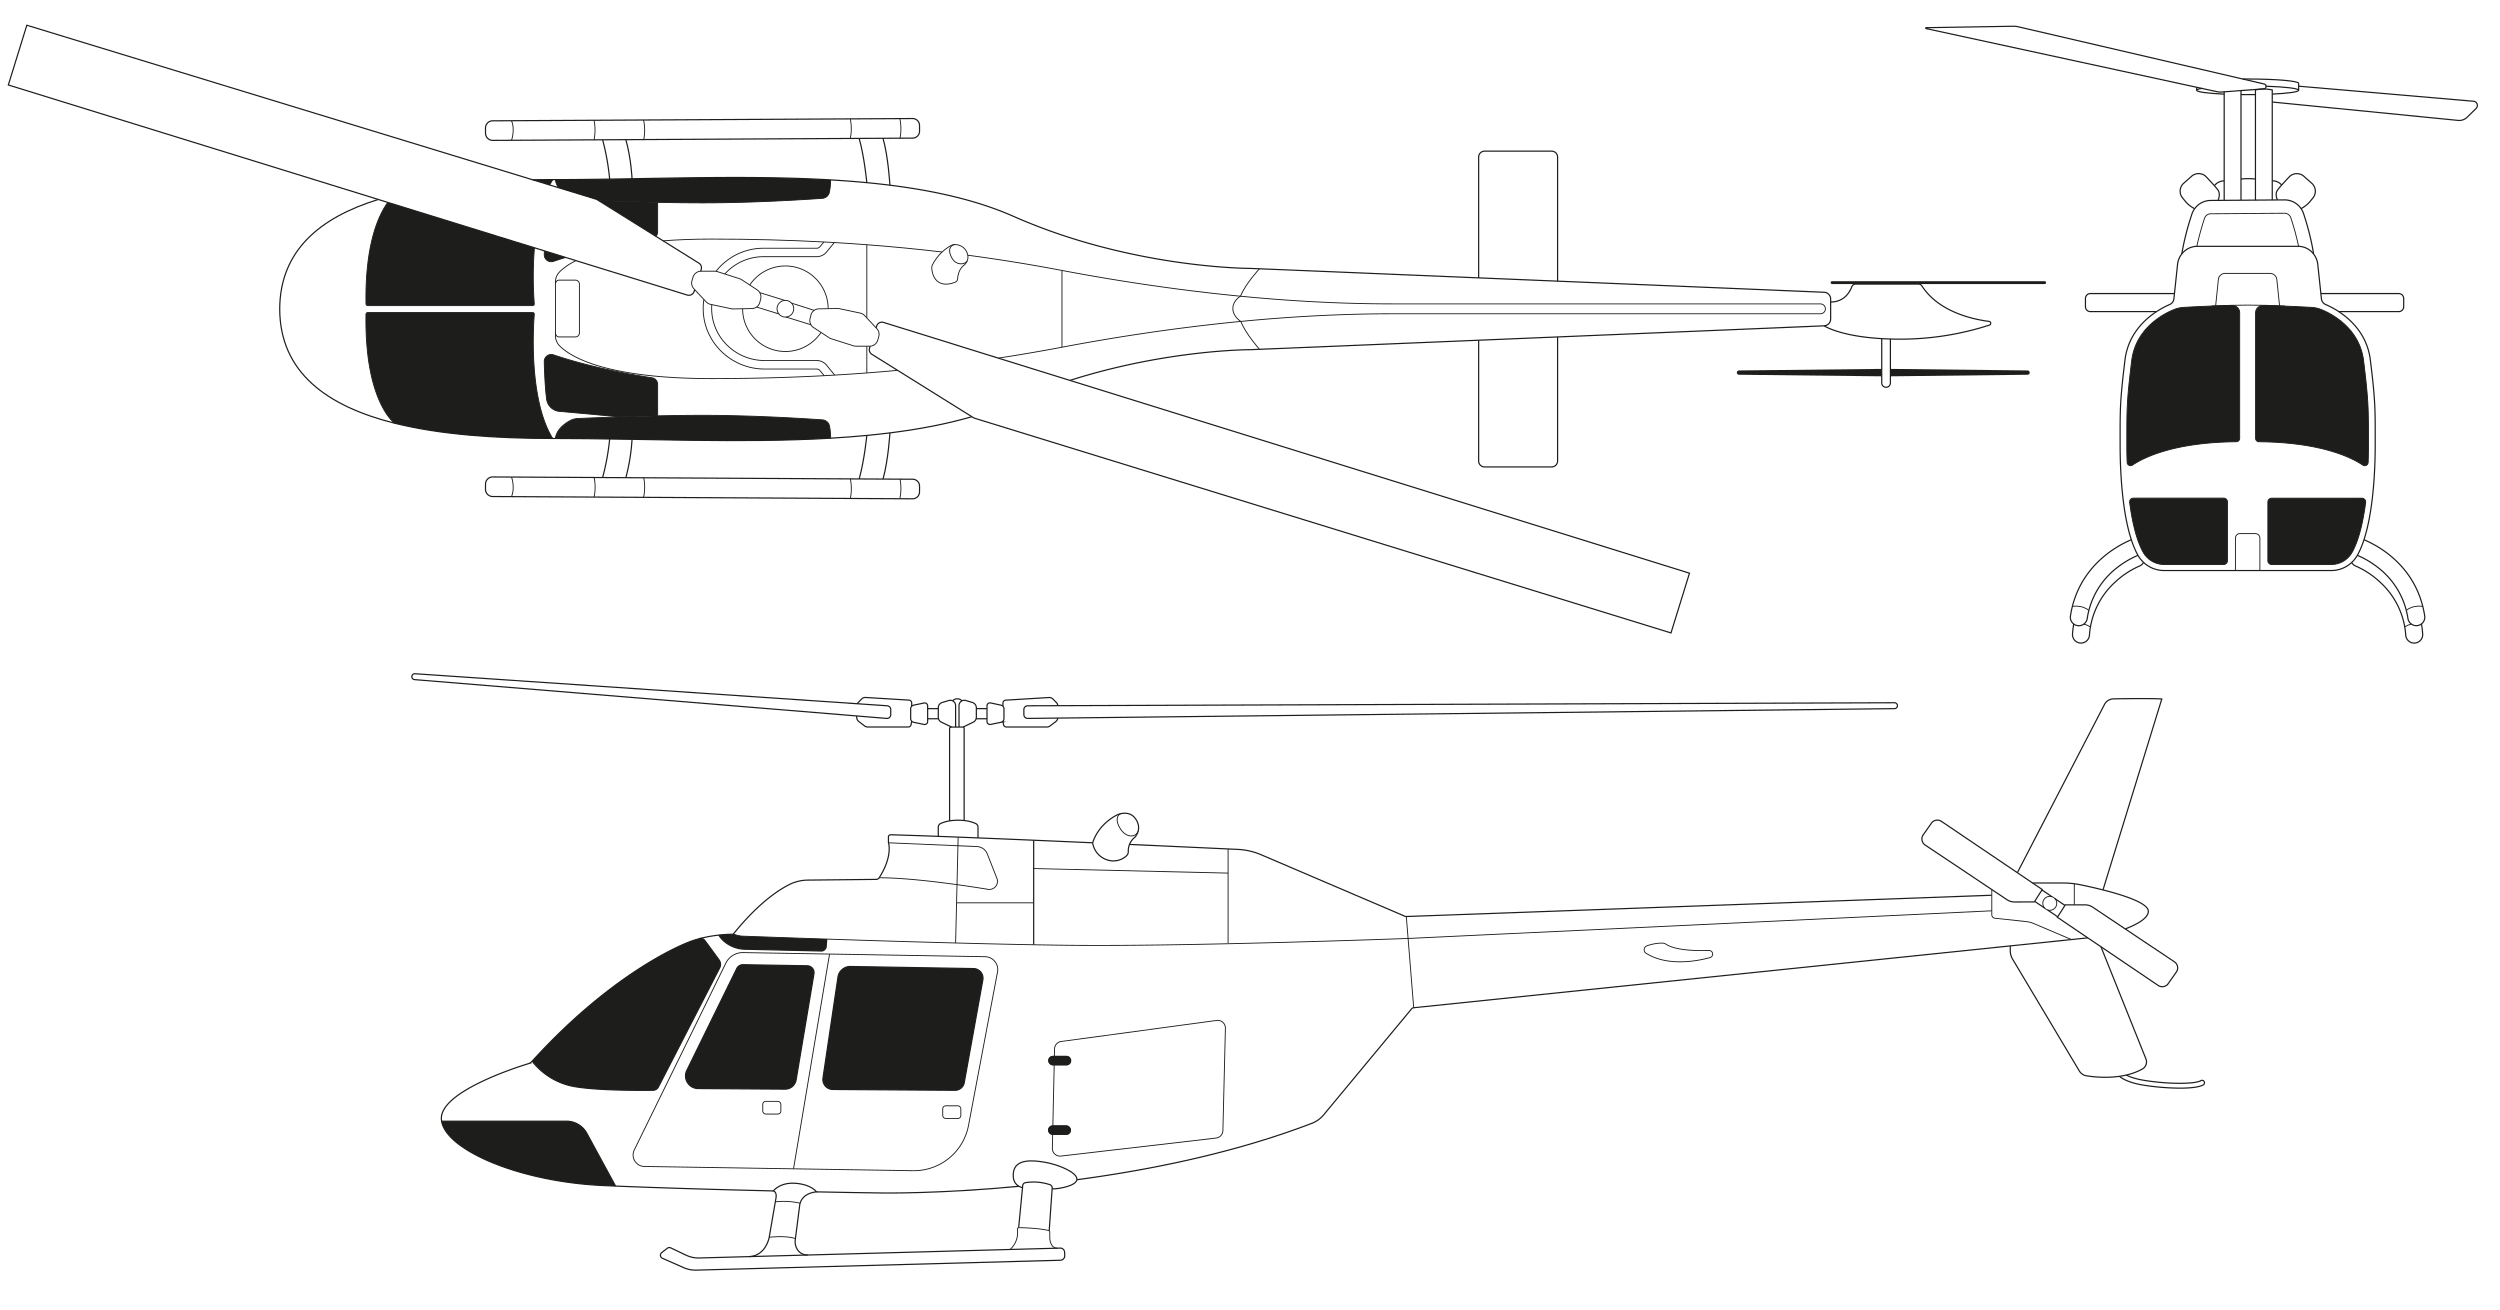 <svg viewBox="0 0 2061.8 1080" xmlns="http://www.w3.org/2000/svg" data-name="Capa 2" id="Capa_2"><defs><style>.cls-1,.cls-2{fill:none;stroke:#1d1d1b;stroke-miterlimit:10;}.cls-2{stroke-width:0.75px;}.cls-3{fill:#1d1d1b;}</style></defs><path d="M801.52,343.67c-21,6.08-43.69,10.37-67.59,13.35q-9.4,1.17-19,2.09-14.7,1.39-29.85,2.27c-74.14,4.32-155.29.22-229.23.22-46.7,0-92.41-3.07-130.3-12.55h0c-55.78-14-94.64-41.79-94.87-94.16v0c.21-48,32.89-75.42,81.32-90.4" class="cls-1"></path><path d="M882.39,313.74c79.66-25.43,148.51-25.34,148.51-25.34l7.8-.32,465.7-19.37a5.6,5.6,0,0,0,5.37-5.6V246.64a5.6,5.6,0,0,0-5.37-5.6l-465.7-19.37-7.8-.32s-97.71.13-195-42.9c-29.6-13.09-64.33-21-102-25.72q-9.4-1.17-19-2.09c-61-5.81-128.44-4.34-193.63-3.22q-9.27.17-18.46.31c-15.89.24-31.6.42-47,.42q-8.31,0-16.56.14" class="cls-1"></path><path d="M325.51,349.05s-24.87-17.53-23.68-89.93a1.39,1.39,0,0,1,1.38-1.35H439.26a1.37,1.37,0,0,1,1.37,1.47c-.81,10.16-4.64,70.34,15.19,102.36" class="cls-2"></path><path d="M319.84,166.93c-7.26,10-18.83,33.82-18,83.74a1.39,1.39,0,0,0,1.38,1.36H439.26a1.36,1.36,0,0,0,1.36-1.47,304.53,304.53,0,0,1,.12-46.22" class="cls-2"></path><path d="M455.81,148.19q-1.31,2.12-2.48,4.4" class="cls-2"></path><circle r="6.89" cy="254.62" cx="647.73" class="cls-2"></circle><path d="M612.45,254.7a35.29,35.29,0,0,0,64.69,19.42" class="cls-2"></path><path d="M618.32,235.11A35.29,35.29,0,0,1,683,254.53" class="cls-2"></path><path d="M590.48,223.81a51.54,51.54,0,0,1,3.74-4.24,49.65,49.65,0,0,1,35.6-14.84h43.72a3.57,3.57,0,0,0,2.75-1.3l3.17-3.87" class="cls-2"></path><path d="M580.49,247h0a49.69,49.69,0,0,0-.55,8.12c.35,27.15,23,49.23,50.59,49.23h43a3.57,3.57,0,0,1,2.75,1.3l3.44,4.21" class="cls-2"></path><path d="M597.76,226a42.84,42.84,0,0,1,32.06-14.31h43.72a10.54,10.54,0,0,0,8.16-3.87l6.4-7.82" class="cls-2"></path><path d="M587.05,251.29c-.1,1.22-.14,2.46-.12,3.71.31,23.58,20,42.32,43.6,42.32h43a10.54,10.54,0,0,1,8.16,3.87l6.68,8.16" class="cls-2"></path><path d="M740.26,305.44q-12.48,1.15-25.37,2.13t-26.51,1.78q-4.3.25-8.65.48c-29.24,1.56-60.09,2.4-92.8,2.4-88.94,0-117.25-18.58-125.6-27.2a11.57,11.57,0,0,1-3.22-8V232.42a11.57,11.57,0,0,1,3.22-8c2.45-2.54,6.64-5.93,13.58-9.46" class="cls-2"></path><path d="M546.9,198.62c11.75-.92,25-1.45,40-1.45,32.61,0,63.37.84,92.53,2.39q4.35.23,8.64.48,13.62.78,26.79,1.79c21.56,1.63,42.21,3.65,62.11,6h0" class="cls-2"></path><path d="M798.15,210.49c27.21,3.62,53,7.86,77.66,12.55,45.18,8.58,95.16,16.2,147.25,21.25,40.94,4,83.19,6.33,125.44,6.33h352.85a4.08,4.08,0,1,1,0,8.16H1148.5c-42.18,0-84.35,2.36-125.23,6.31-52.17,5.05-102.22,12.68-147.46,21.27q-25.44,4.83-52.54,9h0" class="cls-2"></path><path d="M577.82,223.75l.48-1.48a4.54,4.54,0,0,0-1.92-5.25l-29.48-18.4-6-3.72-46.42-29-.94-.59h0l-1.42-.89-31.47-9.62-7.34-2.24-14.08-4.3L22.12,20.81,6.87,70.09l305.07,94.39,7.9,2.45,120.9,37.41,8.2,2.54,17.6,5.44,8.37,2.59,91.88,28.43a4.55,4.55,0,0,0,5.67-3l.49-1.5h0" class="cls-1"></path><polyline points="647.25 247.75 647.24 247.75 626.58 241.36" class="cls-2"></polyline><line y2="253.25" x2="624.01" y1="258.93" x1="642.36" class="cls-2"></line><path d="M572.28,238.17,582.42,249a6.93,6.93,0,0,0,3.6,2l17.19,3.64a6.91,6.91,0,0,0,1.57.15l15.36-.32a6.86,6.86,0,0,0,6.54-5.26l.68-2.8a6.88,6.88,0,0,0-2.93-7.37l-12.85-8.41a7,7,0,0,0-1.68-.79l-18.34-5.85a7,7,0,0,0-2.08-.32H578.15a6.89,6.89,0,0,0-6.6,4.93l-.84,2.86A6.9,6.9,0,0,0,572.28,238.17Z" class="cls-2"></path><path d="M717.64,285.48l-.48,1.49a4.55,4.55,0,0,0,1.92,5.25l21.18,13.22,63.06,39.35L1378.1,522l15.25-49.28L823.27,295.34l-94.6-29.44a4.54,4.54,0,0,0-5.67,3l-.49,1.51" class="cls-1"></path><line y2="250.02" x2="652.86" y1="255.97" x1="671.48" class="cls-2"></line><polyline points="668.88 267.88 648.23 261.48 648.22 261.48 648.21 261.48 648.2 261.48" class="cls-2"></polyline><path d="M723.18,271.07,713,260.2a6.85,6.85,0,0,0-3.6-2l-17.19-3.65a6.33,6.33,0,0,0-1.57-.14l-15.35.31a6.9,6.9,0,0,0-6.55,5.26l-.67,2.8a6.85,6.85,0,0,0,2.92,7.37l12.85,8.41a7,7,0,0,0,1.68.8l18.34,5.84a6.71,6.71,0,0,0,2.09.32h11.32a6.87,6.87,0,0,0,6.6-4.93l.84-2.86A6.86,6.86,0,0,0,723.18,271.07Z" class="cls-2"></path><path d="M458.11,361.6s-.21-7.73,11.72-14.54a14.75,14.75,0,0,1,6.61-1.88c12.7-.59,60.19-2.65,103.49-2.65,41.5,0,84.37,2.76,98.36,3.74a6.36,6.36,0,0,1,5.8,5.15,49.39,49.39,0,0,1,.95,10" class="cls-2"></path><path d="M685,148.42a48.8,48.8,0,0,1-1,10,6.33,6.33,0,0,1-5.79,5.14c-14,1-56.86,3.74-98.36,3.74-12.48,0-25.32-.17-37.56-.43-16.3-.34-31.55-.84-43.57-1.29h0l-5.21-.2" class="cls-2"></path><path d="M458.11,148.19s-.08,2.86,2.56,6.64" class="cls-2"></path><path d="M502.8,362.15A196.61,196.61,0,0,1,497,393.82" class="cls-1"></path><path d="M521.26,362.35a160.22,160.22,0,0,1-5.1,31.59" class="cls-1"></path><path d="M714.89,359.11s-2,20.55-6.31,35.86" class="cls-1"></path><path d="M733.94,357s-1.35,22.74-5.69,38.06" class="cls-1"></path><path transform="translate(2.18 -3.12) rotate(0.31)" d="M406.36,394.28H752.65a5.72,5.72,0,0,1,5.72,5.72v4.7a5.72,5.72,0,0,1-5.72,5.72H406.36a5.95,5.95,0,0,1-5.95-5.95v-4.25a5.95,5.95,0,0,1,5.95-5.95Z" class="cls-1"></path><path d="M490,393.79a40.89,40.89,0,0,1,0,16.14" class="cls-2"></path><path d="M530.91,394a40.22,40.22,0,0,1-.14,16.14" class="cls-2"></path><path d="M701.31,394.94a40.89,40.89,0,0,1,0,16.14" class="cls-2"></path><path d="M742.25,395.16a40.22,40.22,0,0,1-.14,16.14" class="cls-2"></path><path d="M421.86,393.43a26.18,26.18,0,0,1,1.36,8.43,19.47,19.47,0,0,1-1.36,7.71" class="cls-2"></path><path d="M502.8,147.73A199,199,0,0,0,497,115.3" class="cls-1"></path><path d="M521.26,147.42s-.76-16.92-5.1-32.24" class="cls-1"></path><path d="M714.89,150.64s-2-21.17-6.31-36.49" class="cls-1"></path><path d="M733.94,152.73s-1.35-23.37-5.69-38.69" class="cls-1"></path><path transform="translate(-0.57 3.13) rotate(-0.31)" d="M406.36,98.71H752.65a5.72,5.72,0,0,1,5.72,5.72v4.7a5.72,5.72,0,0,1-5.72,5.72H406.36a5.95,5.95,0,0,1-5.95-5.95v-4.25a5.95,5.95,0,0,1,5.95-5.95Z" class="cls-1"></path><path d="M489.93,99.19a40.89,40.89,0,0,1,0,16.14" class="cls-2"></path><path d="M530.77,99a40.22,40.22,0,0,1,.14,16.14" class="cls-2"></path><path d="M701.27,98.05a40.89,40.89,0,0,1,0,16.14" class="cls-2"></path><path d="M742.11,97.83a40.22,40.22,0,0,1,.14,16.14" class="cls-2"></path><path d="M421.86,115.7a26.21,26.21,0,0,0,1.36-8.44,19.39,19.39,0,0,0-1.36-7.7" class="cls-2"></path><path d="M542.37,343V317a5.5,5.5,0,0,0-4.68-5.44c-12.7-1.92-49.06-8-81.21-18.91a5.77,5.77,0,0,0-7.62,5.6c.19,8.18.68,20.82,1.95,30.84a11.67,11.67,0,0,0,10.51,10.16l50.08,4.55" class="cls-2"></path><path d="M542.37,166.83v24.36a5.47,5.47,0,0,1-1.44,3.71" class="cls-2"></path><polyline points="498.8 165.54 498.76 165.54 494.51 165.93" class="cls-1"></polyline><path d="M448.94,206.88c0,1.08-.06,2.1-.08,3.06a5.77,5.77,0,0,0,7.62,5.6q5-1.69,10.06-3.22" class="cls-2"></path><path d="M458.11,275s.34,2.89,3.07,2.89h13.36a3.32,3.32,0,0,0,3.32-3.31V234.36a3.32,3.32,0,0,0-3.32-3.32H461.18c-2.73,0-3.07,2.9-3.07,2.9" class="cls-2"></path><line y2="285.49" x2="714.89" y1="307.57" x1="714.89" class="cls-2"></line><line y2="201.83" x2="714.89" y1="262.18" x1="714.89" class="cls-2"></line><line y2="286.36" x2="875.82" y1="223.04" x1="875.82" class="cls-2"></line><path d="M1038.7,288.08s-11.38-12.83-15.41-23c0,0-6.54-4-6.54-10.67s6.33-10.15,6.33-10.15c4-10.15,15.62-22.61,15.62-22.61" class="cls-2"></path><path d="M1219.47,229.19V129.55a4.89,4.89,0,0,1,4.9-4.89h55.32a4.89,4.89,0,0,1,4.89,4.89V231.9" class="cls-1"></path><path d="M1284.58,277.85V380.2a4.89,4.89,0,0,1-4.89,4.89h-55.32a4.89,4.89,0,0,1-4.9-4.89V280.56" class="cls-1"></path><path d="M1504.4,268.71s16.35,11,62.82,11a239,239,0,0,0,73.5-11.6,1.57,1.57,0,0,0-.31-3.05c-13.13-1.66-41.43-7.68-55.35-29.21a3.55,3.55,0,0,0-3-1.58h-51.49a3.61,3.61,0,0,0-3.39,2.31c-1.57,4.17-6.12,12.5-17.42,12.5" class="cls-1"></path><path d="M1551.9,279.29V316a3.58,3.58,0,0,0,7.15,0V279.6" class="cls-1"></path><path d="M1551.9,310.36l-117.73-1.29a1.77,1.77,0,0,1-1.76-1.77h0a1.78,1.78,0,0,1,1.76-1.78l117.73-1.29Z" class="cls-3"></path><path d="M1559.05,304.23l113.23,1.29a1.74,1.74,0,0,1,1.66,1.78h0a1.73,1.73,0,0,1-1.66,1.77l-113.23,1.29Z" class="cls-3"></path><rect rx="1.19" height="2.38" width="177.7" y="231.89" x="1509.77" class="cls-3"></rect><path d="M768.8,218.89a3.13,3.13,0,0,0-.29,1c-.27,2.25.52,9.46,5.6,12.78,4.45,2.9,10.52,1.45,13.91-.08a3,3,0,0,0,1.76-2.55c.15-2.68,1-7.92,5.07-11.17,2.54-2,5.46-6.67,1.5-12.67a10.45,10.45,0,0,0-8.46-4.45,7.82,7.82,0,0,0-4,1A37.91,37.91,0,0,0,768.8,218.89Z" class="cls-2"></path><path d="M787.89,201.74c-1.88-.46-7.82,2.54-2.69,11.3,3.73,6.38,11,5,12.38,2.22" class="cls-2"></path><path d="M498.8,165.54c12,.45,27.27,1,43.57,1.29v24.36a5.47,5.47,0,0,1-1.44,3.71l-46.42-29,4.25-.39Z" class="cls-3"></path><path d="M448.94,206.88l17.6,5.44q-5.07,1.53-10.06,3.22a5.77,5.77,0,0,1-7.62-5.6C448.88,209,448.91,208,448.94,206.88Z" class="cls-3"></path><path d="M455.81,148.15v0q-1.31,2.12-2.48,4.4l-14.08-4.3Q447.5,148.14,455.81,148.15Z" class="cls-3"></path><path d="M458.11,148.19v0c14.65,0,29.59-.19,44.69-.42q9.19-.14,18.46-.31c54.72-.94,111-2.13,163.78,1v0a48.8,48.8,0,0,1-1,10,6.33,6.33,0,0,1-5.79,5.14c-14,1-56.86,3.74-98.36,3.74-12.48,0-25.32-.17-37.56-.43-16.3-.34-31.55-.84-43.57-1.29h0l-5.19-.2h0l-1.42-.89-31.47-9.62C458,151.05,458.11,148.19,458.11,148.19Z" class="cls-3"></path><path d="M684.08,351.42a48.73,48.73,0,0,1,1,10c-52.75,3.07-109,1.88-163.78.95q-9.25-.16-18.46-.31c-15.1-.23-30-.4-44.69-.41,0,0-.21-7.74,11.72-14.54a14.62,14.62,0,0,1,6.61-1.88c5.73-.27,18.59-.84,35-1.38,9.39-.31,19.94-.62,31-.85,12.24-.26,25.08-.43,37.56-.43,41.5,0,84.37,2.76,98.36,3.74A6.35,6.35,0,0,1,684.08,351.42Z" class="cls-3"></path><path d="M542.37,317v26c-11,.23-21.58.54-31,.85h0l-50.08-4.55a11.67,11.67,0,0,1-10.51-10.16c-1.27-10-1.76-22.66-1.95-30.84a5.77,5.77,0,0,1,7.62-5.6c19.09,6.5,39.66,11.27,55.89,14.48,11.1,2.19,20.16,3.65,25.32,4.43A5.5,5.5,0,0,1,542.37,317Z" class="cls-3"></path><path d="M440.62,259.24c-.8,10.16-4.63,70.33,15.18,102.36-46.7,0-92.4-3.07-130.29-12.55h0c-.73-.54-24.83-18.62-23.66-89.91a1.39,1.39,0,0,1,1.38-1.36H439.26A1.35,1.35,0,0,1,440.62,259.24Z" class="cls-3"></path><path d="M319.84,166.93l120.9,37.41a304.53,304.53,0,0,0-.12,46.22,1.36,1.36,0,0,1-1.36,1.47h-136a1.39,1.39,0,0,1-1.38-1.36C301,200.75,312.58,176.92,319.84,166.93Z" class="cls-3"></path><path d="M1663.77,719.69,1735.59,581a8.58,8.58,0,0,1,7.48-4.64c9.76-.16,30.81-.42,39.81.09l-48.51,157.52" class="cls-1"></path><path d="M931.53,696.42c39.68,1.79,73.47,3.36,89.47,4.11a54.9,54.9,0,0,1,19,4.37l118.66,50.76a2.63,2.63,0,0,0,1.14.21l482.86-17.55" class="cls-1"></path><path d="M637.86,982.18c-45.65-1.08-98.63-2.6-139.75-4.41C425.33,974.56,364,946.45,364,922.28c0-21.86,60.15-41.5,71.64-45a7.15,7.15,0,0,0,3.24-2.07c58.69-64.61,110.78-90.81,128.35-97.9,15.48-6.26,32.52-6.78,36.56-6.81a1.92,1.92,0,0,0,1.46-.72c19.57-24.13,35.72-35.15,45.33-40.08a35.11,35.11,0,0,1,15.69-3.86l56.44-.6A2.7,2.7,0,0,0,725,724c10.7-16.59,8.22-27.3,7.77-28.88a1.61,1.61,0,0,1-.06-.44V690.2a1.74,1.74,0,0,1,1.8-1.75c36.42,1,104.82,3.89,166.74,6.62" class="cls-1"></path><path d="M840.36,978.37h0c-65.73,6.23-112.11,5.52-112.11,5.52-10.84-.11-30.52-.43-54.81-.93" class="cls-1"></path><path d="M888.13,972.94c60.7-8.11,130.49-22.18,193.93-46.57a23.34,23.34,0,0,0,9.56-6.91l72.52-87.41a2.65,2.65,0,0,1,1.77-.95l492-51,50.46-5.23,13.48-1.4" class="cls-1"></path><path d="M1752.76,766.09c9.69-3.71,19-8.79,19-14.54,0-6.67-19.92-13.19-37.44-17.63-7-1.78-13.7-3.23-18.52-4.22-1.7-.35-3.42-.64-5.14-.86a71.68,71.68,0,0,0-9.37-.61h-24.95" class="cls-1"></path><path d="M1732.71,780.82l37.07,92.46a6.7,6.7,0,0,1-2.92,8.35c-16.06,9-37.31,7-46,5.63a8.48,8.48,0,0,1-6-4l-54.95-92.1a13.94,13.94,0,0,1-2-7.15v-3.83" class="cls-1"></path><path d="M576.73,774.11a4,4,0,0,1,4.45,1.44c1.36,1.73,8.18,11.08,11.82,16.08a6.32,6.32,0,0,1,.51,6.64L543,896.43a5,5,0,0,1-4.43,2.74c-11.13.14-49.86.3-67.68-3.62a56.62,56.62,0,0,1-32-20.39" class="cls-1"></path><path d="M604.49,770.29l2.49.79a21,21,0,0,0,5.72,1c23.31.86,180.22,6.6,271.29,7.55,98.55,1,278.29-5.71,278.29-5.71l480.39-22.76" class="cls-2"></path><path d="M732.73,695.07l73,3.11a9.6,9.6,0,0,1,8.52,6.08l7.94,20.2a6.68,6.68,0,0,1-7.28,9c-20.2-3.29-62.27-9.55-90-9.55" class="cls-2"></path><path d="M598.61,794.32,523.1,948.4a9.44,9.44,0,0,0,8.33,13.6L753,965.5a45.82,45.82,0,0,0,45.75-37.31l23.93-126.6A10.65,10.65,0,0,0,812.38,789l-199.52-3.38A15.58,15.58,0,0,0,598.61,794.32Z" class="cls-2"></path><line y2="963.94" x2="654.44" y1="786.8" x1="684.15" class="cls-2"></line><path d="M656.56,890.62a9.12,9.12,0,0,1-9,7.61l-71.83-.49a10.41,10.41,0,0,1-9.28-15l41.19-84a5.61,5.61,0,0,1,5-3.13l53.14.9a5.67,5.67,0,0,1,5.5,6.61Z" class="cls-1"></path><path d="M678.74,889.05l12.36-83.23a10.25,10.25,0,0,1,10.3-8.73l101.52,1.72a7.91,7.91,0,0,1,7.64,9.3l-15.35,84.83a7.65,7.65,0,0,1-7.58,6.24l-100.79-.68A8.25,8.25,0,0,1,678.74,889.05Z" class="cls-1"></path><line y2="786.97" x2="694.09" y1="786.8" x1="694.12" class="cls-1"></line><path d="M364,924.66H467.1A19.21,19.21,0,0,1,484,934.71l23.65,43.46" class="cls-1"></path><path d="M592.83,771.14a20.81,20.81,0,0,0,5,5.69,27,27,0,0,0,16.59,6l62.93,1.47a4,4,0,0,0,4-3.66l.48-6.12" class="cls-1"></path><rect rx="2.43" height="10.47" width="14.94" y="908.32" x="629.05" class="cls-2"></rect><rect rx="2.43" height="10.47" width="14.94" y="911.98" x="777.48" class="cls-2"></rect><path d="M666.12,1035a9.76,9.76,0,0,1-9-5.34,12.21,12.21,0,0,1-1.22-7.33l3.63-28.46c1.79-10.47,13.88-10.88,13.88-10.88s-4.09-6.06-17.2-7.08-18.38,6.29-18.38,6.29,2.94.56,2.17,5.67l-5.62,32.55s-2.67,15.4-16.72,15.91" class="cls-1"></path><path d="M574.29,1047.5a24.12,24.12,0,0,1-10.36-2l-17.6-7.77a2.74,2.74,0,0,1-.59-4.68l4.59-3.58a2.74,2.74,0,0,1,2.87-.31l12.6,6a24,24,0,0,0,11,2.32l297.51-8.14a3.62,3.62,0,0,1,3.71,3.52l.08,2.77a3.62,3.62,0,0,1-3.52,3.71Z" class="cls-1"></path><path d="M639.45,991.19a61,61,0,0,1,20.47,1.12" class="cls-2"></path><path d="M634.41,1020.4s12.42-1.7,21.63,1" class="cls-2"></path><path d="M833.1,1030.42l.39-.36a18.37,18.37,0,0,0,5.73-13.4v-3.3a.86.86,0,0,1,.88-.86c3.38,0,15.81.32,24.58,2.28a1.41,1.41,0,0,1,1.09,1.39v4.15a13.92,13.92,0,0,0,.54,4c.7,2.31,2.27,5.17,5.76,5.07" class="cls-2"></path><path d="M840.1,1012.5l3.36-34.74a2.68,2.68,0,0,1,2.23-2.39,42.72,42.72,0,0,1,20.24,1.68,2.69,2.69,0,0,1,1.83,2.74l-2.47,35.3" class="cls-1"></path><path d="M843.29,979.47s-9.18-1.36-7.47-12.77,16.77-9.75,25.87-8.17c11.74,2,27.27,8.65,26.44,14.41-.74,5.17-15.25,7.73-20.42,7.55" class="cls-1"></path><path d="M875.25,858.91l128.14-17.33a6.36,6.36,0,0,1,7.22,6.46l-2.06,84.37a6.36,6.36,0,0,1-5.63,6.16L875,953.43a6.36,6.36,0,0,1-7.1-6.46l1.81-81.89A6.37,6.37,0,0,1,875.25,858.91Z" class="cls-2"></path><rect rx="3.91" height="7.83" width="18.89" y="870.79" x="864.41" class="cls-3"></rect><rect rx="3.91" height="7.83" width="18.89" y="928.14" x="864.41" class="cls-3"></rect><line y2="777.72" x2="788.11" y1="690.4" x1="790.2" class="cls-2"></line><line y2="779.18" x2="852.49" y1="692.96" x1="852.49" class="cls-1"></line><line y2="777.72" x2="1012.83" y1="700.15" x1="1012.83" class="cls-2"></line><line y2="744.57" x2="852.49" y1="744.57" x1="789.16" class="cls-2"></line><line y2="720.06" x2="1012.83" y1="716.32" x1="852.49" class="cls-2"></line><path d="M901.32,694.49a2.28,2.28,0,0,0-.08,1.24,17.54,17.54,0,0,0,12.11,13.51,15.9,15.9,0,0,0,15.56-3.32,4.62,4.62,0,0,0,1.61-3.63,14.36,14.36,0,0,1,5.55-11.89s6.65-7.15,0-15.7c-5.36-6.89-14.3-2.81-14.3-2.81S906.88,678.27,901.32,694.49Z" class="cls-1"></path><path d="M924.06,671.19c-1.83.52-5.13,4.66,0,12.45s12.79,7,14.56,1.93" class="cls-2"></path><line y2="831.1" x2="1165.91" y1="755.87" x1="1159.81" class="cls-2"></line><path d="M1753.56,886.62c2.85,1.48,7.52,3.19,15,4.41,19.07,3.11,41.25,3.22,46.52.23a2,2,0,0,1,2,3.48c-3.39,1.92-10.7,2.68-19.14,2.68a199.3,199.3,0,0,1-30-2.45c-11.84-1.93-17.46-5.13-20-7.3" class="cls-1"></path><path d="M1358.35,780a39.05,39.05,0,0,1,12.13-2.22,7,7,0,0,1,3.93,1.17c3,2,11.91,5.64,35,4.93a3,3,0,0,1,3.07,3h0a3,3,0,0,1-2.15,2.85c-7.61,2.14-33.83,8.23-52.65-3.46A3.46,3.46,0,0,1,1358.35,780Z" class="cls-2"></path><path d="M1696.24,745a5.74,5.74,0,0,1-5.75,5.75,5.66,5.66,0,0,1-1.8-.29,5.52,5.52,0,0,1-2.4-1.55,5.74,5.74,0,0,1,4.2-9.65,5.48,5.48,0,0,1,2,.35,5.58,5.58,0,0,1,2.17,1.39A5.71,5.71,0,0,1,1696.24,745Z" class="cls-2"></path><path d="M1684,734l.25-.4-7.9-5.34-12.62-8.54-62.61-42.33a6,6,0,0,0-8.24,1.5l-6.76,9.58a6,6,0,0,0,1.56,8.43l55,36.73,12.51,8.36a11.15,11.15,0,0,0,6.25,1.89l16.34-.05.27-.42" class="cls-1"></path><polyline points="1692.44 739.65 1684.04 733.97 1678.04 743.38 1686.29 748.95" class="cls-1"></polyline><path d="M1794.9,801.64l-6.75,9.58a6,6,0,0,1-8.25,1.51l-47.19-31.91-10.83-7.32-25.12-17,.25-.39,6-9.41.27-.43,16.34,0a11.14,11.14,0,0,1,6.24,1.88l26.9,18,40.58,27.12A6,6,0,0,1,1794.9,801.64Z" class="cls-1"></path><line y2="750.5" x2="1688.69" y1="756.12" x1="1697.01" class="cls-1"></line><line y2="741.04" x2="1694.61" y1="746.71" x1="1703.01" class="cls-1"></line><path d="M1708.4,774.9l-31.18-13.25a21.27,21.27,0,0,0-6.11-1.59l-25.87-2.78a2.88,2.88,0,0,1-2.57-2.87V733.6" class="cls-2"></path><line y2="746.23" x2="1710.71" y1="728.84" x1="1710.71" class="cls-2"></line><path d="M806.58,691v-8.86a3.23,3.23,0,0,0-1.85-2.91c-2.38-1.13-7.11-2.78-14.53-2.78s-12.15,1.65-14.53,2.78a3.23,3.23,0,0,0-1.85,2.91v7.6" class="cls-1"></path><path d="M795.15,676.75v-76a1.13,1.13,0,0,0-1.13-1.14h-9.73a1.14,1.14,0,0,0-1.14,1.14V677" class="cls-1"></path><path d="M784.79,599.64l-7.85-3.8a4.58,4.58,0,0,1-3.12-4.34v-7.76a4.6,4.6,0,0,1,3.28-4.4l5.38-1.6a4.38,4.38,0,0,1,5.63,4.2v17.7" class="cls-1"></path><line y2="592.77" x2="765.01" y1="592.77" x1="774" class="cls-1"></line><line y2="584.43" x2="765.01" y1="584.43" x1="773.82" class="cls-1"></line><path d="M762.05,597.45l-8.52-1.76a3.12,3.12,0,0,1-2.48-3.05v-8.09a3.11,3.11,0,0,1,2.48-3l8.52-1.77a2.46,2.46,0,0,1,3,2.41V595A2.46,2.46,0,0,1,762.05,597.45Z" class="cls-1"></path><path d="M751.89,594.75v0l-.49,2.84a2.45,2.45,0,0,1-2.41,2H715.72a4.48,4.48,0,0,1-2.73-.93l-4.69-3.6a4.48,4.48,0,0,1-1.76-3.56v-1.09" class="cls-1"></path><path d="M707.09,580.41a4.08,4.08,0,0,1,.69-1l2.68-2.8a4.48,4.48,0,0,1,3.52-1.39l35.61,2.17a2.43,2.43,0,0,1,2.3,2.43v2.58h0" class="cls-1"></path><path d="M342.25,555.64l389.47,26.44a3.12,3.12,0,0,1,2.9,3.11v4.19a3.11,3.11,0,0,1-3.37,3.11l-389.37-32a2.43,2.43,0,0,1-2.23-2.42h0A2.44,2.44,0,0,1,342.25,555.64Z" class="cls-1"></path><path d="M790.92,599.64v-17.7a4.38,4.38,0,0,1,5.63-4.2l5.38,1.6a4.59,4.59,0,0,1,3.28,4.4v7.76a4.58,4.58,0,0,1-3.11,4.34l-7.85,3.8" class="cls-1"></path><line y2="592.77" x2="805.03" y1="592.77" x1="814.02" class="cls-1"></line><line y2="584.43" x2="805.21" y1="584.43" x1="814.02" class="cls-1"></line><path d="M817,597.45l8.52-1.76a3.11,3.11,0,0,0,2.47-3.05v-8.09a3.1,3.1,0,0,0-2.47-3L817,579.74a2.46,2.46,0,0,0-3,2.41V595A2.46,2.46,0,0,0,817,597.45Z" class="cls-1"></path><path d="M827.14,594.75v0l.49,2.84a2.45,2.45,0,0,0,2.41,2h33.27a4.48,4.48,0,0,0,2.73-.93l4.7-3.6a4.44,4.44,0,0,0,1.69-2.9" class="cls-1"></path><path d="M872.45,582a4.43,4.43,0,0,0-1.2-2.55l-2.68-2.8a4.48,4.48,0,0,0-3.52-1.39l-35.61,2.17a2.43,2.43,0,0,0-2.3,2.43v2.58h0" class="cls-1"></path><path d="M1562.26,579.57l-714.94,2.51a3.12,3.12,0,0,0-2.91,3.11v4.19a3.12,3.12,0,0,0,3.38,3.11l714.83-8.06a2.43,2.43,0,0,0,2.24-2.43h0A2.44,2.44,0,0,0,1562.26,579.57Z" class="cls-1"></path><path d="M785.61,578a5.36,5.36,0,0,1,7.81,0" class="cls-1"></path><path d="M879.39,870.79a3.92,3.92,0,1,1,0,7.83h-9.95l.17-7.83Z" class="cls-3"></path><path d="M879.39,928.14a3.92,3.92,0,0,1,0,7.83H868.17l.18-7.82Z" class="cls-3"></path><path d="M869.61,870.79l-.17,7.83h-1.11a3.92,3.92,0,0,1,0-7.83Z" class="cls-3"></path><path d="M868.35,928.14l-.18,7.82a3.91,3.91,0,0,1,.16-7.82Z" class="cls-3"></path><path d="M802.92,798.82a7.9,7.9,0,0,1,7.64,9.3l-15.35,84.82a7.65,7.65,0,0,1-7.58,6.24l-100.8-.68a8.24,8.24,0,0,1-8.09-9.45l12.36-83.23a10.23,10.23,0,0,1,10.29-8.72Z" class="cls-3"></path><path d="M681.9,774.51h0l-.47,6.11a4,4,0,0,1-4,3.66h-.08l-62.93-1.46a27.09,27.09,0,0,1-16.59-6,21,21,0,0,1-5-5.69h0a109.07,109.07,0,0,1,10.95-.69,1.71,1.71,0,0,0,.71-.16l2.49.79a21,21,0,0,0,5.72,1C621.21,772.4,647.5,773.37,681.9,774.51Z" class="cls-3"></path><path d="M665.74,796.49a5.68,5.68,0,0,1,5.5,6.61l-14.69,87.53a9.11,9.11,0,0,1-9,7.6l-71.82-.49a10.41,10.41,0,0,1-9.28-15l41.19-84a5.61,5.61,0,0,1,5-3.13Z" class="cls-3"></path><path d="M593,791.63a6.32,6.32,0,0,1,.51,6.64L543,896.43a5.07,5.07,0,0,1-4.43,2.75c-11.13.13-49.86.29-67.68-3.62a56.71,56.71,0,0,1-32-20.4c58.69-64.61,110.78-90.81,128.35-97.9a80.09,80.09,0,0,1,9.51-3.14,2.71,2.71,0,0,1,.36-.1,4,4,0,0,1,4.09,1.54C582.53,777.29,589.36,786.63,593,791.63Z" class="cls-3"></path><path d="M484,934.71l23.65,43.47-9.54-.41C427.7,974.66,368,948.26,364.19,924.66H467.1A19.23,19.23,0,0,1,484,934.71Z" class="cls-3"></path><path d="M1710.59,514.83l-.4.1" class="cls-2"></path><path d="M1799.31,209.5a16.85,16.85,0,0,0-3.44,8.58l-3,28.33a5.84,5.84,0,0,1-3.49,4.74c-8.77,3.76-33.32,16.77-36.87,45.76-4.33,35.41-4,41.2-4,70.47,0,22.93,2,67.79,14.61,90.41a24.8,24.8,0,0,0,21.72,12.74h137.71a24.82,24.82,0,0,0,21.72-12.74c12.57-22.62,14.61-67.48,14.61-90.41,0-29.27.34-35.06-4-70.47-3.55-29-28.09-42-36.87-45.76a5.85,5.85,0,0,1-3.49-4.74l-3-28.33a16.93,16.93,0,0,0-3.44-8.58h0a16.23,16.23,0,0,0-12.31-6.36h-84a16.28,16.28,0,0,0-12.45,6.36" class="cls-1"></path><path d="M1833.89,410.83h-74.43a3.12,3.12,0,0,0-3.09,3.54c2,15.3,5.4,30.72,11.11,41a19.83,19.83,0,0,0,17.35,10.17h49.06a3.12,3.12,0,0,0,3.12-3.12V414A3.12,3.12,0,0,0,1833.89,410.83Z" class="cls-2"></path><path d="M1847.11,361.52V257.94a6,6,0,0,0-6.08-6c-15.23.22-32.91,1.15-40.08,1.56a25,25,0,0,0-6.36,1.19h0c-1.32.44-32.68,11.12-36.56,42.83-4,32.62-4,39.91-4,64v5.82c0,3.21,0,8.08.26,14a2.8,2.8,0,0,0,4.36,2.25c9.06-6.1,34.06-18.82,85.62-19.27A2.81,2.81,0,0,0,1847.11,361.52Z" class="cls-2"></path><path d="M1870.36,414v48.46a3.12,3.12,0,0,0,3.12,3.12h49.07a19.81,19.81,0,0,0,17.34-10.17c5.71-10.27,9.1-25.69,11.11-41a3.12,3.12,0,0,0-3.09-3.54h-74.43A3.12,3.12,0,0,0,1870.36,414Z" class="cls-2"></path><path d="M1863.06,364.33c51.56.45,76.57,13.17,85.62,19.27a2.81,2.81,0,0,0,4.37-2.25c.2-5.89.25-10.76.25-14v-5.82c0-24.13,0-31.42-4-64-3.88-31.71-35.23-42.39-36.56-42.83h0a25,25,0,0,0-6.35-1.19c-7.18-.41-24.86-1.34-40.09-1.56a6,6,0,0,0-6.08,6V361.52A2.81,2.81,0,0,0,1863.06,364.33Z" class="cls-2"></path><path d="M1843.6,470.53v-26.7a3.77,3.77,0,0,1,3.77-3.77H1860a3.77,3.77,0,0,1,3.77,3.77v26.7" class="cls-2"></path><path d="M1823.82,252.45c9.48-.52,19.45-.82,29.87-.83,10.75,0,21,.29,30.8.83" class="cls-2"></path><path d="M1880,252.24l-2.25-21.71a5.64,5.64,0,0,0-5.61-5.06h-37a5.64,5.64,0,0,0-5.61,5.06l-2.24,21.71" class="cls-2"></path><path d="M1908.06,209.5s-1.82-13.9-8.29-33.39A16.5,16.5,0,0,0,1884,164.86l-32.06.24-28.7.21a16.5,16.5,0,0,0-15.58,11.36,226.72,226.72,0,0,0-8.33,32.83" class="cls-1"></path><path d="M1811.76,203.14c1.21-5.48,3.22-13.49,6.34-23.07a5.48,5.48,0,0,1,5.2-3.76l28.7-.21,32.06-.24h0a5.47,5.47,0,0,1,5.22,3.72,217.45,217.45,0,0,1,6.41,23.56" class="cls-2"></path><line y2="209.5" x2="1908.05" y1="209.5" x1="1908.06" class="cls-2"></line><path d="M1829.24,165.26s2.37-4.86,0-8.43c-1.31-2-5.83-6.87-9.65-10.92a8.73,8.73,0,0,0-12.13-.55l-6.52,5.78a8.73,8.73,0,0,0-1,12l2.07,2.56a23.6,23.6,0,0,0,6.06,5.34l1.78,1.09" class="cls-1"></path><path d="M1878.27,164.86s-2.38-4.46,0-8c1.31-2,5.83-6.87,9.65-10.92a8.73,8.73,0,0,1,12.13-.55l6.53,5.78a8.74,8.74,0,0,1,1,12l-2.06,2.56a23.64,23.64,0,0,1-6.07,5.34l-1.78,1.09" class="cls-1"></path><path d="M1914.06,242.11h64.22a4.09,4.09,0,0,1,4.09,4.08v6.72a4.09,4.09,0,0,1-4.09,4.09h-49.44" class="cls-1"></path><path d="M1778.52,257H1724a4.09,4.09,0,0,1-4.09-4.09v-6.72a4.09,4.09,0,0,1,4.09-4.08h69.32" class="cls-1"></path><path d="M1867,69.22,1664.09,22a13.68,13.68,0,0,0-3.32-.36l-72.17,1.2a.37.37,0,0,0-.07.74l239.68,52a14.52,14.52,0,0,0,4.21.29l34.28-2.57A2,2,0,0,0,1867,69.22Z" class="cls-1"></path><path d="M1849.57,65.16l4.11,0c23.23,0,42.06,1.6,42.06,3.58v5.73c0,1.35-8.79,2.52-21.77,3.13" class="cls-1"></path><path d="M1811.63,71.93v2.52c0,1.38,9.21,2.57,22.7,3.17" class="cls-1"></path><path d="M1848.19,78c1.79,0,3.63,0,5.49,0q3.28,0,6.44,0" class="cls-1"></path><path d="M1868.58,71.1c15.87.51,27.16,1.82,27.16,3.35" class="cls-1"></path><path d="M1816,72.87c-2.77.47-4.32,1-4.32,1.58" class="cls-1"></path><path d="M1860.12,165V74.2a31.53,31.53,0,0,1,13.85,0v90.73" class="cls-1"></path><polyline points="1848.19 165.13 1848.19 77.99 1848.19 74.64" class="cls-1"></polyline><polyline points="1834.33 75.68 1834.33 77.62 1834.33 165.23" class="cls-1"></polyline><path d="M1826.23,153.15a10.56,10.56,0,0,1,8.1-4" class="cls-1"></path><path d="M1881.73,152.63a9.56,9.56,0,0,0-7.67-3.46" class="cls-1"></path><path d="M1848.19,147.66a54.24,54.24,0,0,1,11.93,0" class="cls-1"></path><path d="M1895.74,71.1,2040,83.51a3.44,3.44,0,0,1,2.12,5.88l-7.42,7.3a9.24,9.24,0,0,1-7.39,2.61L1874.06,84.15" class="cls-1"></path><path d="M1763.2,458a75.09,75.09,0,0,0-17.28,10.22,65.06,65.06,0,0,0-24.55,41.91,7,7,0,0,1-6.91,5.92,7.85,7.85,0,0,1-1.08-.08,7,7,0,0,1-5.84-8c6.3-40.51,37.72-57.59,50.2-62.84" class="cls-1"></path><path d="M1710.25,514.59a80.79,80.79,0,0,0-1,8.23,7,7,0,0,0,6.46,7.5,7.93,7.93,0,0,0,1.09,0,7,7,0,0,0,6.41-6.46,65,65,0,0,1,21.13-43.73,70.87,70.87,0,0,1,20-13.24,7,7,0,0,0,3.52-3.07" class="cls-1"></path><path d="M1724,517.15a14.11,14.11,0,0,0-5.59-2.4" class="cls-2"></path><path d="M1949.61,445.13c12.48,5.25,43.79,22.28,50.09,62.79a7,7,0,0,1-5.84,8,7.85,7.85,0,0,1-1.08.08,7,7,0,0,1-6.91-5.92,65.06,65.06,0,0,0-24.55-41.91A74.41,74.41,0,0,0,1944.15,458" class="cls-1"></path><path d="M1998.12,500.13s-7.93-1.54-13.61,3.32" class="cls-2"></path><path d="M1939.47,463.91a6.68,6.68,0,0,0,3.47,3,70.87,70.87,0,0,1,20,13.24,65,65,0,0,1,21.13,43.73,7,7,0,0,0,6.41,6.46,7.93,7.93,0,0,0,1.09,0,7,7,0,0,0,6.46-7.5,80.79,80.79,0,0,0-1-8.23" class="cls-1"></path><path d="M1988.81,514.75a14.11,14.11,0,0,0-5.59,2.4" class="cls-2"></path><path d="M1997.05,514.93l-.4-.1" class="cls-1"></path><path d="M1709.12,500.13s7.93-1.54,13.61,3.32" class="cls-2"></path><path d="M1947.91,410.84a3.11,3.11,0,0,1,3.09,3.53c-2,15.3-5.4,30.72-11.11,41a19.82,19.82,0,0,1-17.34,10.16h-49.07a3.12,3.12,0,0,1-3.12-3.11V414a3.12,3.12,0,0,1,3.12-3.11Z" class="cls-3"></path><path d="M1837,414v48.47a3.12,3.12,0,0,1-3.12,3.11h-49.06a19.84,19.84,0,0,1-17.35-10.16c-5.71-10.28-9.1-25.7-11.11-41a3.11,3.11,0,0,1,3.09-3.53h74.43A3.12,3.12,0,0,1,1837,414Z" class="cls-3"></path><path d="M1949.34,297.52c4,32.63,4,39.91,4,64v5.82c0,3.21,0,8.08-.25,14a2.81,2.81,0,0,1-4.37,2.25c-9-6.1-34.06-18.82-85.62-19.27a2.81,2.81,0,0,1-2.8-2.8V258a6,6,0,0,1,6.08-6c5.71.08,11.77.26,17.48.48l.67,0c9.26.36,17.56.8,21.94,1.05a25,25,0,0,1,6.35,1.19C1914.11,255.13,1945.46,265.81,1949.34,297.52Z" class="cls-3"></path><path d="M1826.46,252.32c4.84-.17,9.82-.31,14.57-.38a6,6,0,0,1,6.08,6V361.53a2.81,2.81,0,0,1-2.8,2.8c-51.56.45-76.56,13.17-85.62,19.27a2.8,2.8,0,0,1-4.36-2.25c-.21-5.89-.26-10.76-.26-14v-5.82c0-24.13,0-31.41,4-64,1.94-15.86,10.75-26.45,19.24-33.14a62.19,62.19,0,0,1,17.32-9.69,25,25,0,0,1,6.36-1.19c4.92-.28,14.78-.81,25.4-1.18Z" class="cls-3"></path></svg>